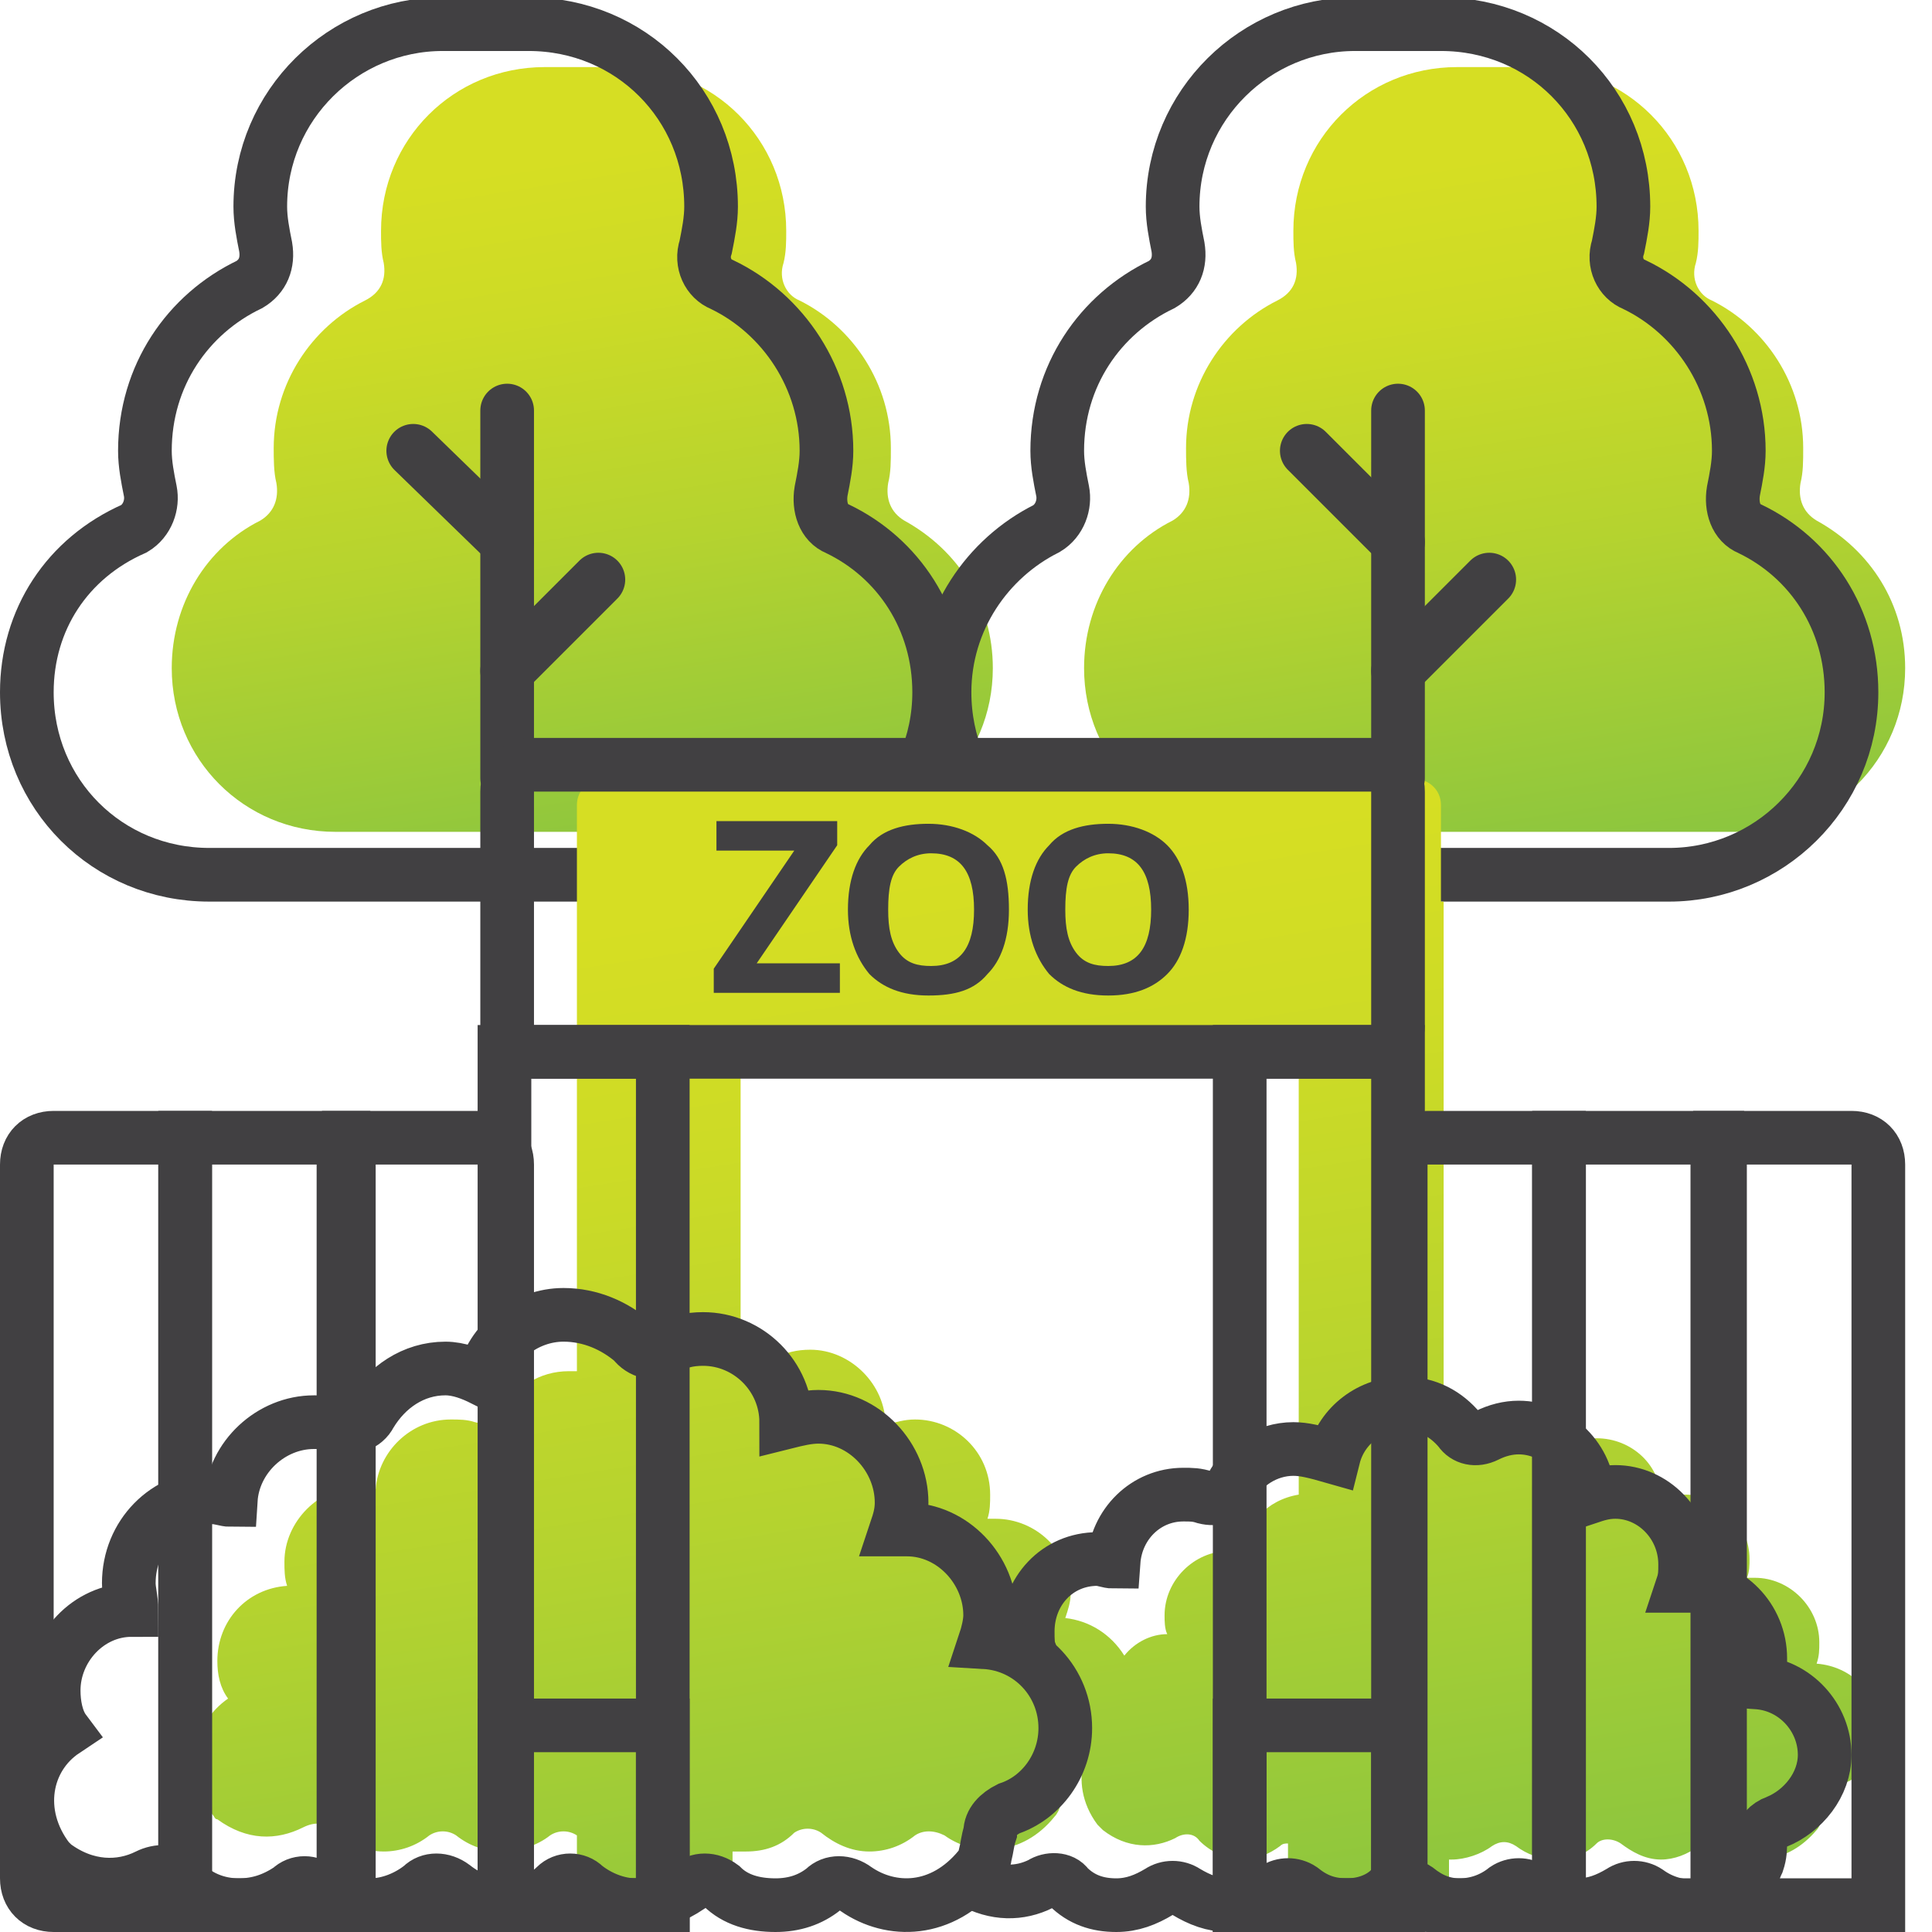 <?xml version="1.0" encoding="UTF-8"?> <svg xmlns="http://www.w3.org/2000/svg" xmlns:xlink="http://www.w3.org/1999/xlink" version="1.1" x="0px" y="0px" viewBox="0 0 72 72" style="enable-background:new 0 0 72 72;" xml:space="preserve"> <style type="text/css"> .st0{fill:url(#SVGID_1_);} .st1{fill:url(#SVGID_00000016046989219546357610000000729405051083338637_);} .st2{fill:url(#SVGID_00000127762489487124022480000013824899814299791805_);} .st3{fill:url(#SVGID_00000152962438186195223450000009560437923262859913_);} .st4{fill:url(#SVGID_00000080165182403557477960000007811129267296027058_);} .st5{fill:url(#SVGID_00000142145077962682652900000007689463781267809711_);} .st6{fill:url(#SVGID_00000098906975638014974690000004472236695990526901_);} .st7{fill:url(#SVGID_00000042723190475252766960000004678034422262625946_);} .st8{fill:url(#SVGID_00000029757885715851556250000018389849850976541315_);} .st9{fill:url(#SVGID_00000173845284231633601440000014765260903337719994_);} .st10{fill:url(#SVGID_00000109727540402038724670000005780609929906875267_);} .st11{fill:none;stroke:#414042;stroke-width:5;stroke-linecap:round;stroke-miterlimit:10;} .st12{fill:none;stroke:#414042;stroke-width:5;stroke-miterlimit:10;} .st13{fill:url(#SVGID_00000152957873357545945560000011812290751236054207_);} .st14{fill:url(#SVGID_00000092435167627441138230000007061274480291876488_);} .st15{fill:url(#SVGID_00000109713065974294499610000003853743871813896335_);} .st16{fill:url(#SVGID_00000002360044400062945310000014076774501950982309_);} .st17{fill:url(#SVGID_00000155850364735499758100000001634314026060284820_);} .st18{fill:url(#SVGID_00000016787520024597397750000005800758061286083492_);} .st19{fill:url(#SVGID_00000047763265130033759500000016247461108737479570_);} .st20{fill:url(#SVGID_00000142177399412659592620000004111551181850598043_);} .st21{fill:url(#SVGID_00000023968984501184596900000013930896713237430415_);} .st22{fill:url(#SVGID_00000086663961459534593270000005662908166774778552_);} .st23{fill:url(#SVGID_00000059989420559598219960000000048525212463946647_);} .st24{fill:#414042;} .st25{fill:url(#SVGID_00000138541509486235353600000009873913668174297231_);} .st26{fill:url(#SVGID_00000058579481191741313790000004064446872642391988_);} .st27{fill:url(#SVGID_00000145023273151091306130000012839701595318518964_);} .st28{fill:url(#SVGID_00000096776645236912356280000002368686312743734915_);} .st29{fill:none;stroke:#414042;stroke-width:2;stroke-linecap:round;stroke-miterlimit:10;} .st30{fill:url(#SVGID_00000109738238397769127950000006084858437956327865_);} .st31{fill:url(#SVGID_00000067217990452409294130000012844729444286909572_);} .st32{fill:url(#SVGID_00000168099081001438268230000018081861147355994791_);} .st33{fill:url(#SVGID_00000040535586244742686820000000220059058080231847_);} .st34{fill:url(#SVGID_00000114778639179430011670000012627795386085539204_);} .st35{fill:url(#SVGID_00000000196077157172871050000006946855025040384177_);} .st36{fill:url(#SVGID_00000002374056599397069900000003245383953653794225_);} .st37{fill:url(#SVGID_00000059305013513955331690000003795001222524165036_);} .st38{fill:#FFFFFF;} .st39{fill:url(#SVGID_00000115479390043749573300000016697642207941211015_);} .st40{fill:url(#SVGID_00000125562457278038987880000005172290202803502756_);} .st41{fill:url(#SVGID_00000101088720044388586170000012035426387378673040_);} .st42{fill-rule:evenodd;clip-rule:evenodd;fill:url(#SVGID_00000050662018920965427600000013653760446082653579_);} .st43{fill-rule:evenodd;clip-rule:evenodd;fill:none;stroke:#414042;stroke-width:2;stroke-linecap:round;stroke-miterlimit:10;} .st44{fill-rule:evenodd;clip-rule:evenodd;fill:url(#SVGID_00000170988673765360591530000004655674252490892423_);} .st45{fill:url(#SVGID_00000070076405314785247010000009598542892673224607_);} .st46{fill:url(#SVGID_00000008124138840411986430000003768613257736333184_);} .st47{fill:url(#SVGID_00000084496840222090083230000008401122152012033418_);} .st48{fill:none;stroke:#414042;stroke-width:2;stroke-miterlimit:10;} .st49{fill:url(#SVGID_00000018927886931555607760000002276052956152025761_);} .st50{fill:none;stroke:#414042;stroke-width:2;stroke-linecap:round;stroke-miterlimit:1;} .st51{fill:url(#SVGID_00000083071730723931578850000006162569402535573379_);} .st52{fill:url(#SVGID_00000057853851313745592350000003306904029186590648_);} .st53{fill:url(#SVGID_00000040550487177617000270000000162017900376070537_);} .st54{fill:url(#SVGID_00000052100392558604400000000011003920449378297484_);} .st55{fill:url(#SVGID_00000084516065499275491250000013581565728064564145_);} .st56{fill:url(#SVGID_00000092452568794758023610000003722375654498368959_);} .st57{fill:url(#SVGID_00000042734843502826102840000001007214550709311872_);} .st58{fill:url(#SVGID_00000020368052139416998700000017283942111125195137_);} .st59{fill:none;stroke:#CC2936;stroke-width:2;stroke-linecap:round;stroke-miterlimit:10;} .st60{fill:url(#SVGID_00000154416055779262971920000008098072421463080111_);} .st61{fill:url(#SVGID_00000020392951233210428410000010815250118924596618_);} .st62{fill:url(#SVGID_00000024706907165488781910000010428888245431692970_);} .st63{fill:url(#SVGID_00000101788546531574621380000012997140531237182091_);} .st64{fill:url(#SVGID_00000004526132249108280780000010829838941126233218_);} .st65{fill:url(#SVGID_00000005951435625179953970000017302062019866697860_);} .st66{fill:none;stroke:#414042;stroke-width:2;stroke-linecap:square;stroke-miterlimit:10;} .st67{fill:url(#SVGID_00000002345010481806734820000006921121285010899337_);} .st68{fill:url(#SVGID_00000114760526254075284020000017188628986330808454_);} .st69{fill:url(#SVGID_00000039134044754402173040000012725397295800277667_);} .st70{fill:url(#SVGID_00000096056043719310304670000004213915885161729726_);} .st71{fill:url(#SVGID_00000170994324248603086330000004424125605493248447_);} .st72{fill:url(#SVGID_00000160173070651367917590000006890750979277089674_);} .st73{fill:url(#SVGID_00000121280546255069027320000010334771362497217453_);} .st74{fill:url(#SVGID_00000043457077664541921830000017213139303485145232_);} .st75{fill:url(#SVGID_00000163064178040276106940000013915303203480993171_);} .st76{fill:url(#SVGID_00000129176699627416237700000001138422226530786707_);} .st77{fill:url(#SVGID_00000094593928572006453470000000022478499995726239_);} .st78{fill:url(#SVGID_00000088116978173996023010000015154628063992698043_);} .st79{fill:url(#SVGID_00000018222171211250809170000007356432209297305731_);} .st80{fill:url(#SVGID_00000076584675304108316920000016571954290560169628_);} .st81{fill:url(#SVGID_00000008122958062482447040000015091961709349916305_);} .st82{fill:url(#SVGID_00000013187043212752687300000017623870647090962343_);} .st83{fill:url(#SVGID_00000000202077143887483950000003315370899320185253_);} .st84{fill:url(#SVGID_00000181087494895734936720000009683936530896870814_);} .st85{fill-rule:evenodd;clip-rule:evenodd;fill:url(#SVGID_00000060019020818307057850000003633560235672188821_);} .st86{fill-rule:evenodd;clip-rule:evenodd;fill:url(#SVGID_00000038407847729967811420000008949892205502600634_);} .st87{fill:url(#SVGID_00000038410435055017783110000003519164240392868511_);} .st88{display:none;} .st89{display:inline;fill:#BBB8BF;} .st90{display:inline;fill:#DACAD5;} .st91{display:inline;fill:#C0C0BC;} .st92{display:inline;fill:#FAF9F6;} .st93{display:inline;fill:#84C9C8;} .st94{fill:url(#SVGID_00000021114780675111346250000002799243884672282020_);} .st95{fill:url(#SVGID_00000160898782390853627790000017103080503240202112_);} .st96{fill:url(#SVGID_00000133506493010965837560000002387742113542203269_);} .st97{fill:url(#SVGID_00000093171543878632766450000011202694854485212544_);} .st98{fill:url(#SVGID_00000061469392679064023770000005297387969910854059_);} .st99{fill:url(#SVGID_00000080206556846526156600000009441301605690962566_);} .st100{fill:url(#SVGID_00000096778022670766797870000013252574613635294352_);} .st101{fill:url(#SVGID_00000031206231618295458630000000017554643734375066_);} .st102{fill:#F6F6F6;} .st103{fill:url(#SVGID_00000023279480846846611770000014027867972037113005_);} .st104{fill:url(#SVGID_00000133521613301400145680000010042942379328534717_);} .st105{fill:url(#SVGID_00000026886317981866950880000011043814510708348843_);} .st106{fill:url(#SVGID_00000080899374398570707810000007465869341127463601_);} .st107{fill:url(#SVGID_00000087390472872483738080000002699848133255502762_);} .st108{fill:url(#SVGID_00000008853361223776229650000008182330504972555145_);} .st109{fill:url(#SVGID_00000137108965514367883130000011167484814048535432_);} .st110{fill:url(#SVGID_00000148619550026967029560000003992191858830302399_);} .st111{fill:url(#SVGID_00000076594676733664110980000011667198727415441852_);} .st112{fill:url(#SVGID_00000143598965381238531310000016121639943199709631_);} .st113{fill:url(#SVGID_00000077283037337527376480000016184133038872168353_);} .st114{fill:url(#SVGID_00000080924399046315653700000015860663388769368730_);} .st115{fill:url(#SVGID_00000074400345523350979680000006440275339602156951_);} .st116{fill:url(#SVGID_00000052793888294894188490000016056051003331154111_);} .st117{fill:#EFC94C;stroke:#414042;stroke-width:2;stroke-linecap:round;stroke-miterlimit:10;} .st118{fill:#EEEEEE;stroke:#414042;stroke-width:2;stroke-linecap:round;stroke-miterlimit:10;} .st119{fill:#231F20;stroke:#000000;stroke-width:2;stroke-linecap:round;stroke-miterlimit:10;} .st120{fill:url(#SVGID_00000182503905981003247630000007177408055495221657_);} .st121{fill:url(#SVGID_00000036945758493011332770000005494084972317144455_);} .st122{fill:url(#SVGID_00000140699657608273869820000012911599966592588473_);} .st123{fill:url(#SVGID_00000008827761772402392530000013639371395942109319_);} .st124{fill:url(#SVGID_00000031889141432949735370000017075357588188236728_);} .st125{fill:url(#SVGID_00000183946879896380276440000006164815743210626981_);} .st126{fill:url(#SVGID_00000047762769849947357280000012417914715519627436_);} .st127{fill:url(#SVGID_00000115488137403274468620000003060037085369507456_);} .st128{fill:url(#SVGID_00000114783725987316134480000004002071971893844115_);} .st129{fill:url(#SVGID_00000041279869168907252140000014742392093727967876_);} </style> <g id="Layer_1"> </g> <g id="Layer_2"> <linearGradient id="SVGID_1_" gradientUnits="userSpaceOnUse" x1="84.841" y1="2.83" x2="89.524" y2="32.4" gradientTransform="matrix(1 0 0 1 -66.643 0)"> <stop offset="0.115" style="stop-color:#D6DE23"></stop> <stop offset="0.3" style="stop-color:#CDDB26"></stop> <stop offset="0.601" style="stop-color:#B5D32F"></stop> <stop offset="0.98" style="stop-color:#8DC63E"></stop> <stop offset="1" style="stop-color:#8BC53F"></stop> </linearGradient> <path style="fill-rule:evenodd;clip-rule:evenodd;fill:url(#SVGID_1_);" d="M22.3,31h8.6c3.4,0,6.1-2.7,6.1-6.1 c0-2.4-1.3-4.4-3.3-5.5c-0.5-0.3-0.7-0.8-0.6-1.4c0.1-0.4,0.1-0.8,0.1-1.3c0-2.4-1.4-4.5-3.4-5.5c-0.5-0.2-0.8-0.8-0.6-1.4 c0.1-0.4,0.1-0.8,0.1-1.2c0-3.4-2.7-6.1-6.1-6.1l-2.9,0c-3.4,0-6.1,2.7-6.1,6.1c0,0.4,0,0.8,0.1,1.2c0.1,0.6-0.1,1.1-0.7,1.4 c-2,1-3.4,3.1-3.4,5.5c0,0.4,0,0.9,0.1,1.3c0.1,0.6-0.1,1.1-0.6,1.4c-2,1-3.3,3.1-3.3,5.5c0,3.4,2.7,6.1,6.1,6.1H21L22.3,31z"></path> <path class="st43" d="M18.7,32.6h9.5c3.7,0,6.8-3,6.8-6.8c0-2.7-1.5-5-3.8-6.1c-0.5-0.2-0.7-0.8-0.6-1.4c0.1-0.5,0.2-1,0.2-1.5 c0-2.7-1.6-5.1-3.9-6.2c-0.5-0.2-0.8-0.8-0.6-1.4c0.1-0.5,0.2-1,0.2-1.5c0-3.8-3-6.8-6.8-6.8l-3.2,0c-3.7,0-6.8,3-6.8,6.8 c0,0.5,0.1,1,0.2,1.5c0.1,0.6-0.1,1.1-0.6,1.4c-2.3,1.1-3.9,3.4-3.9,6.2c0,0.5,0.1,1,0.2,1.5c0.1,0.5-0.1,1.1-0.6,1.4 C2.5,20.8,1,23.1,1,25.8c0,3.8,3,6.8,6.8,6.8h9.5L18.7,32.6z"></path> <linearGradient id="SVGID_00000060018621220141725600000007703557412575279763_" gradientUnits="userSpaceOnUse" x1="48.024" y1="2.83" x2="52.707" y2="32.4" gradientTransform="matrix(1 0 0 1 4.163 0)"> <stop offset="0.115" style="stop-color:#D6DE23"></stop> <stop offset="0.3" style="stop-color:#CDDB26"></stop> <stop offset="0.601" style="stop-color:#B5D32F"></stop> <stop offset="0.98" style="stop-color:#8DC63E"></stop> <stop offset="1" style="stop-color:#8BC53F"></stop> </linearGradient> <path style="fill-rule:evenodd;clip-rule:evenodd;fill:url(#SVGID_00000060018621220141725600000007703557412575279763_);" d=" M56.3,31h8.6c3.4,0,6.1-2.7,6.1-6.1c0-2.4-1.3-4.4-3.3-5.5c-0.5-0.3-0.7-0.8-0.6-1.4c0.1-0.4,0.1-0.8,0.1-1.3 c0-2.4-1.4-4.5-3.4-5.5c-0.5-0.2-0.8-0.8-0.6-1.4c0.1-0.4,0.1-0.8,0.1-1.2c0-3.4-2.7-6.1-6.1-6.1l-2.9,0c-3.4,0-6.1,2.7-6.1,6.1 c0,0.4,0,0.8,0.1,1.2c0.1,0.6-0.1,1.1-0.7,1.4c-2,1-3.4,3.1-3.4,5.5c0,0.4,0,0.9,0.1,1.3c0.1,0.6-0.1,1.1-0.6,1.4 c-2,1-3.3,3.1-3.3,5.5c0,3.4,2.7,6.1,6.1,6.1H55L56.3,31z"></path> <path class="st43" d="M52.7,32.6h9.5c3.7,0,6.8-3,6.8-6.8c0-2.7-1.5-5-3.8-6.1c-0.5-0.2-0.7-0.8-0.6-1.4c0.1-0.5,0.2-1,0.2-1.5 c0-2.7-1.6-5.1-3.9-6.2c-0.5-0.2-0.8-0.8-0.6-1.4c0.1-0.5,0.2-1,0.2-1.5c0-3.8-3-6.8-6.8-6.8l-3.2,0c-3.7,0-6.8,3-6.8,6.8 c0,0.5,0.1,1,0.2,1.5c0.1,0.6-0.1,1.1-0.6,1.4c-2.3,1.1-3.9,3.4-3.9,6.2c0,0.5,0.1,1,0.2,1.5c0.1,0.5-0.1,1.1-0.6,1.4 c-2.2,1.1-3.8,3.4-3.8,6.1c0,3.8,3,6.8,6.8,6.8h9.5L52.7,32.6z"></path> <linearGradient id="SVGID_00000177461349431161476680000007389189806536403877_" gradientUnits="userSpaceOnUse" x1="32.779" y1="27.45" x2="40.074" y2="73.51"> <stop offset="0.115" style="stop-color:#D6DE23"></stop> <stop offset="0.3" style="stop-color:#CDDB26"></stop> <stop offset="0.601" style="stop-color:#B5D32F"></stop> <stop offset="0.98" style="stop-color:#8DC63E"></stop> <stop offset="1" style="stop-color:#8BC53F"></stop> </linearGradient> <path style="fill:url(#SVGID_00000177461349431161476680000007389189806536403877_);" d="M70,64.4c0-1.3-1-2.3-2.3-2.4 c0.1-0.3,0.1-0.5,0.1-0.8c0-1.3-1.1-2.4-2.4-2.4c-0.1,0-0.2,0-0.3,0c0.1-0.2,0.1-0.5,0.1-0.7c0-1.3-1.1-2.4-2.4-2.4 c-0.3,0-0.6,0.1-0.9,0.2c0-1.3-1.1-2.3-2.4-2.3c-0.4,0-0.8,0.1-1.1,0.3c-0.3,0.2-0.7,0.1-0.9-0.2c-0.4-0.6-1.1-0.9-1.9-0.9 c-0.7,0-1.3,0.3-1.8,0.8v-20h-0.1V30c0-0.6-0.5-1-1.1-1h-30c-0.6,0-1.1,0.4-1.1,1v7.6c0,0.1,0,0.2,0,0.2v13.3c-0.1,0-0.2,0-0.3,0 c-1.1,0-2,0.6-2.5,1.5c-0.2,0.4-0.6,0.5-1,0.4c-0.3-0.1-0.6-0.1-0.9-0.1c-1.5,0-2.7,1.2-2.8,2.6c-0.2,0-0.4-0.1-0.6-0.1 c-1.5,0-2.8,1.3-2.8,2.8c0,0.3,0,0.6,0.1,0.9c-1.5,0.1-2.6,1.3-2.6,2.8c0,0.5,0.1,1,0.4,1.4c-1.3,0.9-1.8,2.8-0.6,4.3 c0.1,0.1,0.1,0.2,0.2,0.2c1.1,0.8,2.2,0.8,3.2,0.3c0.4-0.2,0.8-0.2,1.1,0.1c0.5,0.5,1.2,0.8,1.9,0.8c0.6,0,1.2-0.2,1.7-0.6 c0.3-0.2,0.7-0.2,1,0c0.5,0.4,1.1,0.6,1.7,0.6c0.6,0,1.3-0.2,1.8-0.6c0.3-0.2,0.7-0.2,1,0v2.1h5.8v-1.5c0.2,0,0.3,0,0.5,0 c0.7,0,1.3-0.2,1.8-0.7c0.3-0.2,0.7-0.2,1,0c0.5,0.4,1.1,0.7,1.8,0.7c0.6,0,1.2-0.2,1.7-0.6c0.3-0.2,0.7-0.2,1.1,0 c1.1,0.8,2.9,0.8,4.1-0.7c0.1-0.1,0.2-0.3,0.2-0.4c0.1-0.3,0.1-0.6,0.1-0.8c0-0.4,0.3-0.7,0.6-0.8c0.1,0,0.1-0.1,0.2-0.1 c-0.2,0.7-0.1,1.6,0.5,2.4c0.1,0.1,0.1,0.1,0.2,0.2c0.9,0.7,1.9,0.7,2.7,0.3c0.3-0.2,0.7-0.2,0.9,0.1c0.4,0.4,1,0.7,1.6,0.7 c0.5,0,1-0.2,1.4-0.5c0.1-0.1,0.2-0.1,0.3-0.1v1.8H54v-1.2c0,0,0.1,0,0.1,0c0.5,0,1.1-0.2,1.5-0.5c0.3-0.2,0.6-0.2,0.9,0 c0.4,0.3,0.9,0.5,1.5,0.5c0.6,0,1.1-0.2,1.5-0.6c0.2-0.2,0.6-0.2,0.9,0c0.4,0.3,0.9,0.6,1.5,0.6c0.5,0,1-0.2,1.4-0.5 c0.3-0.2,0.6-0.2,0.9,0c1,0.7,2.4,0.7,3.5-0.6c0.1-0.1,0.1-0.2,0.2-0.3c0.1-0.3,0.1-0.5,0.1-0.7c0-0.3,0.2-0.6,0.5-0.7 C69.3,66.4,70,65.5,70,64.4L70,64.4z M46.3,57.9c-0.2,0-0.3-0.1-0.5-0.1c-1.3,0-2.4,1.1-2.4,2.4c0,0.2,0,0.5,0.1,0.7 c-0.6,0-1.2,0.3-1.6,0.8c-0.5-0.8-1.3-1.3-2.2-1.4c0.1-0.3,0.2-0.6,0.2-0.9c0-1.6-1.3-2.8-2.8-2.8c-0.1,0-0.2,0-0.3,0 c0.1-0.3,0.1-0.6,0.1-0.9c0-1.6-1.3-2.8-2.8-2.8c-0.4,0-0.7,0.1-1.1,0.2c0-1.5-1.3-2.8-2.8-2.8c-0.5,0-0.9,0.1-1.3,0.3 c-0.4,0.2-0.8,0.1-1.1-0.3c-0.1-0.1-0.1-0.1-0.2-0.2V38.7h20.8v17C47.2,55.9,46.4,56.8,46.3,57.9z"></path> <path class="st29" d="M36.2,70.1c0.9,0.5,1.8,0.5,2.6,0.1c0.3-0.2,0.8-0.2,1,0.1c0.5,0.5,1.1,0.7,1.8,0.7c0.6,0,1.1-0.2,1.6-0.5 c0.3-0.2,0.7-0.2,1,0c0.5,0.3,1,0.5,1.6,0.5c0.6,0,1.2-0.2,1.7-0.6c0.3-0.2,0.7-0.2,1,0c0.5,0.4,1,0.6,1.7,0.6 c0.6,0,1.2-0.2,1.6-0.6c0.3-0.2,0.7-0.2,1,0c0.5,0.4,1,0.6,1.6,0.6c0.6,0,1.2-0.2,1.7-0.6c0.3-0.2,0.7-0.2,1,0 c0.5,0.4,1.1,0.6,1.7,0.6c0.6,0,1.1-0.2,1.6-0.5c0.3-0.2,0.7-0.2,1,0c1.1,0.8,2.7,0.8,3.9-0.7c0.1-0.1,0.1-0.2,0.2-0.4 c0.1-0.3,0.1-0.5,0.1-0.8c0-0.3,0.3-0.6,0.6-0.7c1-0.4,1.8-1.4,1.8-2.5l0,0c0-1.4-1.1-2.6-2.5-2.7c0.1-0.3,0.1-0.6,0.1-0.9 c0-1.5-1.2-2.7-2.6-2.7c-0.1,0-0.2,0-0.3,0c0.1-0.3,0.1-0.5,0.1-0.8c0-1.5-1.2-2.7-2.6-2.7c-0.4,0-0.7,0.1-1,0.2 c0-1.4-1.2-2.6-2.6-2.6c-0.4,0-0.8,0.1-1.2,0.3c-0.4,0.2-0.8,0.1-1-0.2c-0.5-0.6-1.2-1-2.1-1c-1.2,0-2.3,0.8-2.6,2 C49,54.1,48.6,54,48.2,54c-1,0-1.9,0.6-2.3,1.4c-0.2,0.4-0.6,0.5-1,0.4c-0.3-0.1-0.5-0.1-0.8-0.1c-1.4,0-2.5,1.1-2.6,2.5 c-0.2,0-0.4-0.1-0.6-0.1c-1.5,0-2.6,1.2-2.6,2.7c0,0.3,0,0.6,0.1,0.8"></path> <path class="st29" d="M39.7,64.4c0-1.7-1.3-3.1-3-3.2c0.1-0.3,0.2-0.7,0.2-1c0-1.7-1.4-3.2-3.1-3.2c-0.1,0-0.3,0-0.4,0 c0.1-0.3,0.2-0.6,0.2-1c0-1.7-1.4-3.2-3.1-3.2c-0.4,0-0.8,0.1-1.2,0.2c0-1.7-1.4-3.1-3.1-3.1c-0.5,0-1,0.1-1.4,0.4 c-0.4,0.2-0.9,0.1-1.2-0.3C22.9,49.4,22,49,21,49c-1.4,0-2.7,1-3,2.4c-0.4-0.2-0.9-0.4-1.4-0.4c-1.2,0-2.2,0.7-2.8,1.7 c-0.2,0.4-0.7,0.6-1.2,0.4C12.4,53,12,53,11.7,53c-1.6,0-3,1.3-3.1,2.9c-0.2,0-0.4-0.1-0.7-0.1c-1.7,0-3.1,1.4-3.1,3.2 c0,0.3,0.1,0.6,0.1,1C3.3,60,2,61.4,2,63c0,0.5,0.1,1.1,0.4,1.5c-1.5,1-1.9,3.1-0.6,4.8c0.1,0.1,0.2,0.2,0.2,0.2 c1.2,0.9,2.5,0.9,3.5,0.4c0.4-0.2,0.9-0.2,1.2,0.1C7.3,70.7,8.1,71,8.9,71c0.7,0,1.3-0.2,1.9-0.6c0.3-0.3,0.8-0.3,1.1,0 c0.5,0.4,1.2,0.6,1.9,0.6c0.7,0,1.4-0.3,1.9-0.7c0.3-0.3,0.8-0.3,1.2,0c0.5,0.4,1.2,0.7,1.9,0.7c0.7,0,1.4-0.2,1.9-0.7 c0.3-0.3,0.8-0.3,1.1,0c0.5,0.4,1.2,0.7,1.9,0.7c0.7,0,1.4-0.3,2-0.7c0.3-0.3,0.8-0.3,1.2,0c0.5,0.5,1.2,0.7,2,0.7 c0.7,0,1.3-0.2,1.8-0.6c0.3-0.3,0.8-0.3,1.2,0c1.3,0.9,3.2,0.9,4.6-0.8c0.1-0.1,0.2-0.3,0.2-0.4c0.1-0.4,0.1-0.6,0.2-0.9 c0-0.4,0.3-0.7,0.7-0.9C38.8,67,39.7,65.8,39.7,64.4L39.7,64.4z"></path> <line class="st50" x1="52.1" y1="15.3" x2="52.1" y2="29"></line> <line class="st50" x1="52.1" y1="25" x2="55.5" y2="21.6"></line> <line class="st50" x1="52.1" y1="20.2" x2="48.7" y2="16.8"></line> <line class="st50" x1="18.9" y1="15.3" x2="18.9" y2="29"></line> <line class="st50" x1="18.9" y1="25" x2="22.3" y2="21.6"></line> <line class="st50" x1="18.9" y1="20.2" x2="15.4" y2="16.8"></line> <path class="st43" d="M6.9,71H2c-0.6,0-1-0.4-1-1V43.4c0-0.6,0.4-1,1-1h4.9V71z"></path> <rect x="6.9" y="42.4" class="st43" width="5.9" height="28.6"></rect> <path class="st43" d="M18.9,71H13V42.4h4.9c0.6,0,1,0.4,1,1V71z"></path> <g> <path class="st43" d="M58.1,71h-4.9c-0.6,0-1-0.4-1-1V43.4c0-0.6,0.4-1,1-1h4.9V71z"></path> <rect x="58.1" y="42.4" class="st43" width="5.9" height="28.6"></rect> <path class="st43" d="M70,71h-5.9V42.4H69c0.6,0,1,0.4,1,1V71z"></path> </g> <rect x="46.2" y="39.2" class="st43" width="5.9" height="31.8"></rect> <rect x="18.8" y="39.2" class="st43" width="5.9" height="31.8"></rect> <path class="st29" d="M51.1,39.2H19.9c-0.6,0-1-0.4-1-1v-8.7c0-0.6,0.4-1,1-1h31.2c0.6,0,1,0.4,1,1v8.7 C52.1,38.8,51.6,39.2,51.1,39.2z"></path> <rect x="18.8" y="64.3" class="st29" width="5.9" height="6.7"></rect> <rect x="46.2" y="64.3" class="st29" width="5.9" height="6.7"></rect> <g> <path class="st24" d="M31.3,37h-4.7v-0.9l3-4.4h-2.9v-1.1h4.5v0.9l-3,4.4h3.1V37z"></path> <path class="st24" d="M37.6,33.9c0,1.1-0.3,1.9-0.8,2.4c-0.5,0.6-1.2,0.8-2.2,0.8s-1.7-0.3-2.2-0.8c-0.5-0.6-0.8-1.4-0.8-2.4 c0-1.1,0.3-1.9,0.8-2.4c0.5-0.6,1.3-0.8,2.2-0.8s1.7,0.3,2.2,0.8C37.4,32,37.6,32.8,37.6,33.9z M33.1,33.9c0,0.7,0.1,1.2,0.4,1.6 s0.7,0.5,1.2,0.5c1.1,0,1.6-0.7,1.6-2.1c0-1.4-0.5-2.1-1.6-2.1c-0.5,0-0.9,0.2-1.2,0.5C33.2,32.6,33.1,33.1,33.1,33.9z"></path> <path class="st24" d="M44.3,33.9c0,1.1-0.3,1.9-0.8,2.4s-1.2,0.8-2.2,0.8c-1,0-1.7-0.3-2.2-0.8c-0.5-0.6-0.8-1.4-0.8-2.4 c0-1.1,0.3-1.9,0.8-2.4c0.5-0.6,1.3-0.8,2.2-0.8s1.7,0.3,2.2,0.8S44.3,32.8,44.3,33.9z M39.7,33.9c0,0.7,0.1,1.2,0.4,1.6 s0.7,0.5,1.2,0.5c1.1,0,1.6-0.7,1.6-2.1c0-1.4-0.5-2.1-1.6-2.1c-0.5,0-0.9,0.2-1.2,0.5C39.8,32.6,39.7,33.1,39.7,33.9z"></path> </g> </g> </svg> 
